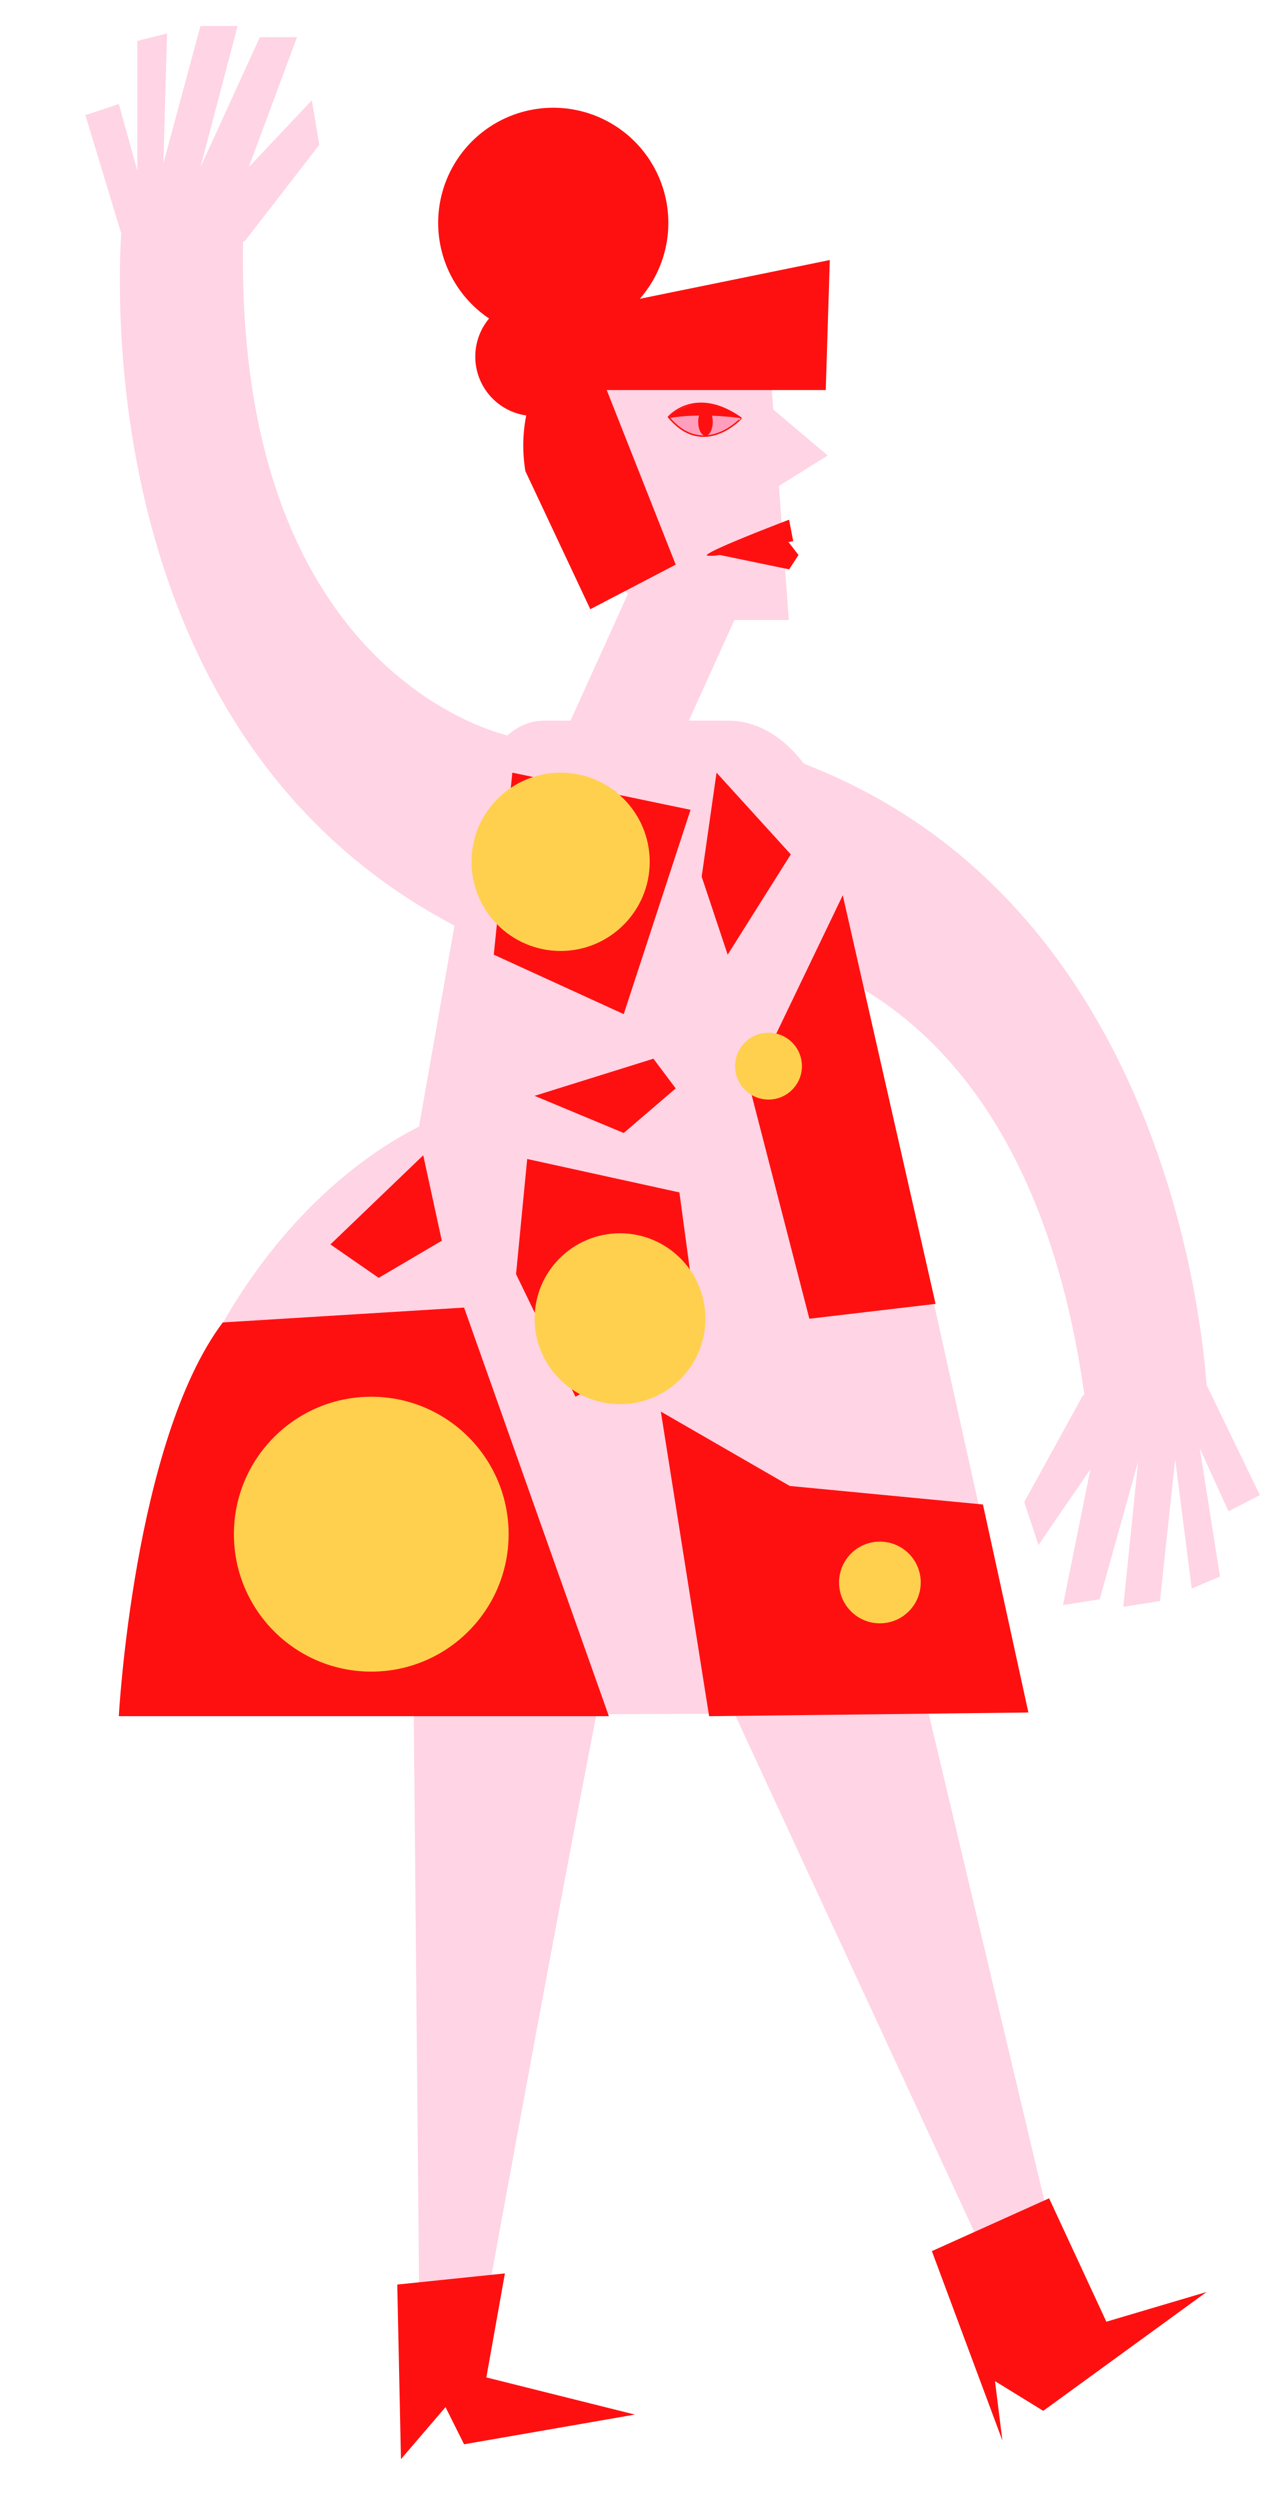 <svg id="Capa_1" data-name="Capa 1" xmlns="http://www.w3.org/2000/svg" viewBox="0 0 341 673"><title>Mesa de trabajo 2</title><path d="M330.9,406.84l-7.75-17,5.45,34.57L321,427.63l-4.46-34.73L312.43,431l-9.87,1.56,4-39.1-10.36,37.07-9.88,1.55,7.4-36.59-14,20.42-3.85-11.54,15.84-28.79.38,0c-16.41-117.94-92.25-120.42-92.25-120.42,11-8.09,6.79-53,6.79-53C309.33,234.15,323.19,348.6,325,372.83l14.34,29.65Z" fill="#ffd4e4"/><path d="M209.81,130.81l2.66,36.1H197.81L176.74,213.4l-26.42-12,18.86-41.62a35.65,35.65,0,0,1-14.46-27l-1-21A24.75,24.75,0,0,1,179.33,86l27.23.85,1.73,23.39,14.65,12.39Z" fill="#ffd4e4"/><path d="M180.07,112.25s7.18-8.48,19.58.33C199.65,112.58,189.53,123.67,180.07,112.25Z" fill="#ff9fbd" stroke="#ff1010" stroke-miterlimit="10" stroke-width="0.4"/><ellipse cx="190.02" cy="113.56" rx="1.96" ry="3.75" fill="#ff1010"/><path d="M180.07,112.58s7.51-1.63,19.58,0c0,0-5.47-4.4-11.22-4C188.43,108.58,182.6,109.25,180.07,112.58Z" fill="#ff1010"/><path d="M215.08,149.41l-2.52,3.86-18.73-3.88a11.76,11.76,0,0,1-3.36.19c-1.67-.67,22.07-9.68,22.07-9.68l1.11,5.76-1.75.37.51-.08Z" fill="#ff1010"/><path d="M170,418c-3,4-41,213-41,213l-16-2-2-216Z" fill="#ffd4e4"/><polygon points="175 412 269 615 285 608 237 406 175 412" fill="#ffd4e4"/><path d="M276,461h-1L33,462c4.23-112.49,62.11-149.87,79.86-158.72L127,223.21c0-16.13,8.72-29.21,19.48-29.21h49.64c17,0,30.88,20.74,30.88,46.32Z" fill="#ffd4e4"/><polygon points="107 615 136 612 131 640 171 650 125 658 120 648 108 662 107 615" fill="#ff1010"/><polygon points="251 606 282.58 591.78 298 625 325 617 281 649 268 641 270 657 251 606" fill="#ff1010"/><path d="M126,251C29.82,203.49,31.17,87.73,32.64,62.79L23,31l9-3,5,18V11l8-2L44,44,54,7H64L54,45,70,10H80L67,45,84,27l2,12L65.87,65h-.39C63.34,184,137.87,198.28,137.87,198.28,125.74,204.55,126,251,126,251Z" fill="#ffd4e4"/><path d="M222.42,105h-59L182,152l-23,12-17.48-37.16a41.56,41.56,0,0,1,.22-15,16,16,0,0,1-10-26.1,31,31,0,1,1,40.59-5.3L223.51,70Z" fill="#ff1010"/><polygon points="138 208 186 218 168 273 133 257 138 208" fill="#ff1010"/><polygon points="227 241 202 293 218 355 252 351 227 241" fill="#ff1010"/><path d="M60,356l65-4,39,110H32S36,388,60,356Z" fill="#ff1010"/><polygon points="178 380 191 462 277 461 264.76 405.01 212.72 400.02 178 380" fill="#ff1010"/><polygon points="142 312 139 343 155 376 188 358 183 321 142 312" fill="#ff1010"/><polygon points="193 208 213 230 196 257 189 236 193 208" fill="#ff1010"/><polygon points="89 335 114 311 119 334 102 344 89 335" fill="#ff1010"/><polygon points="176 285 144 295 168 305 182 293 176 285" fill="#ff1010"/><circle cx="100" cy="413" r="37" fill="#ffd04d"/><circle cx="207" cy="287" r="9" fill="#ffd04d"/><circle cx="151" cy="232" r="24" fill="#ffd04d"/><circle cx="167" cy="355" r="23" fill="#ffd04d"/><circle cx="237" cy="426" r="11" fill="#ffd04d"/></svg>